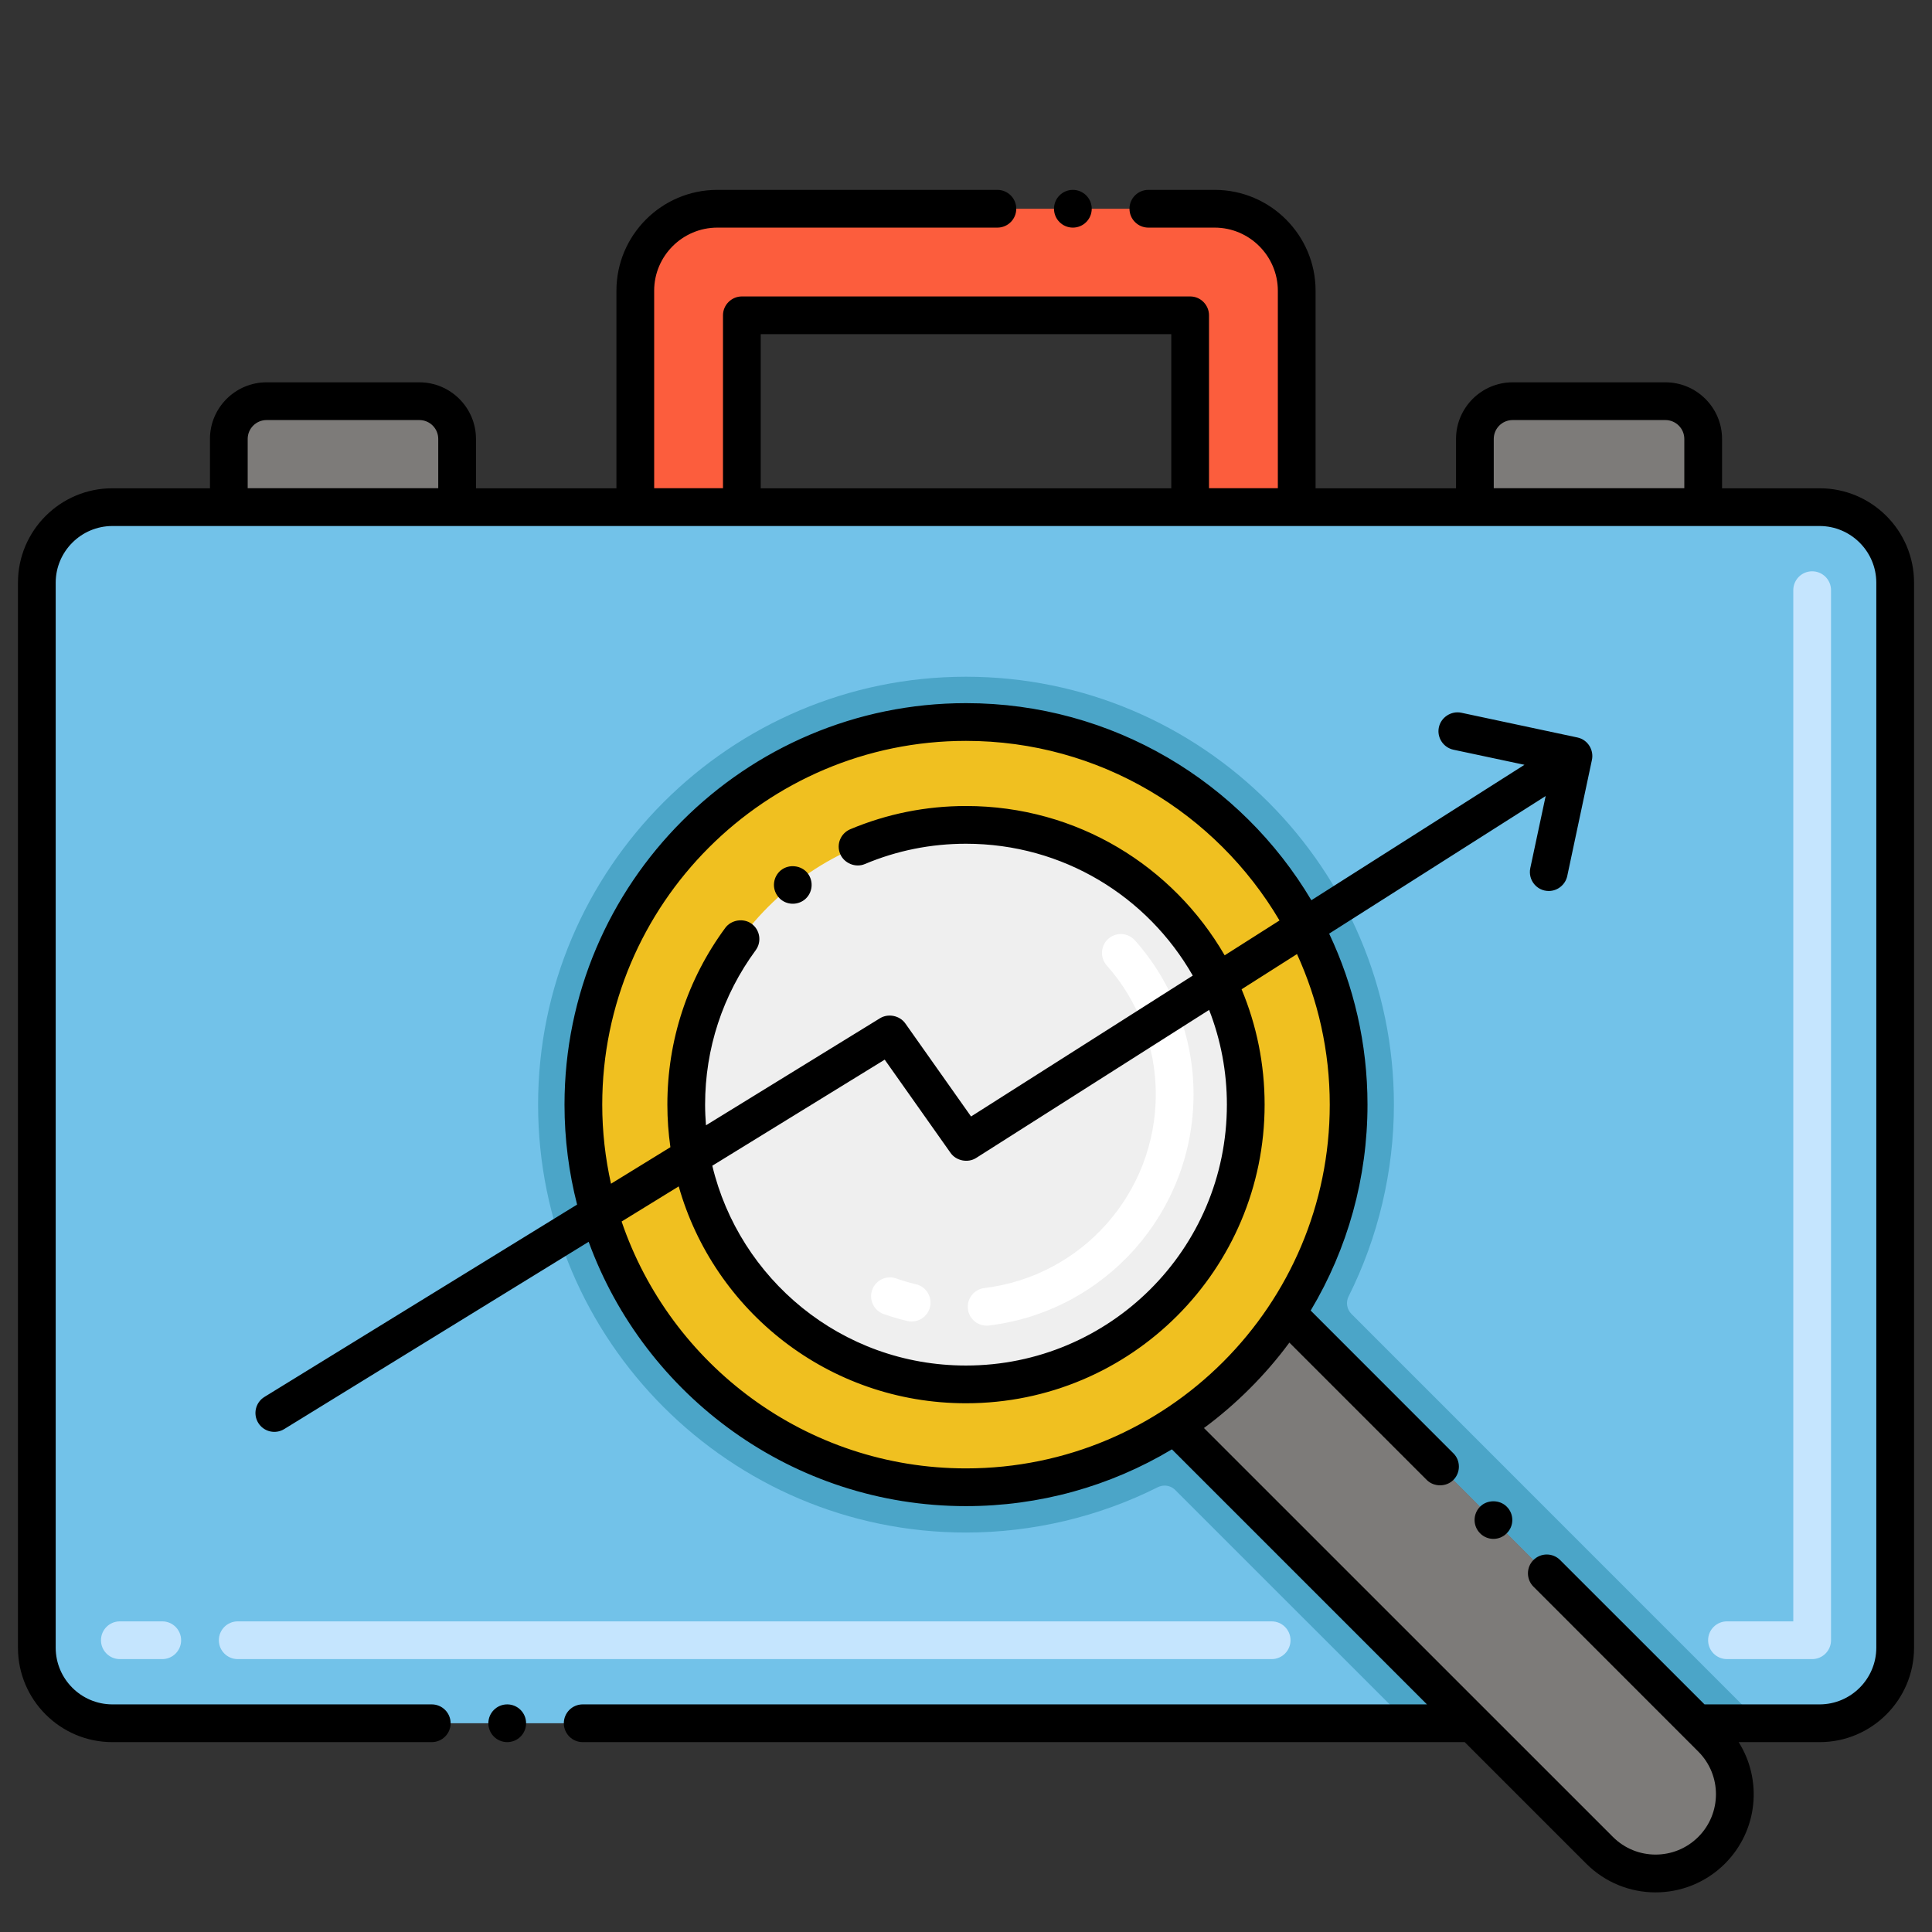 <?xml version="1.0" encoding="utf-8"?>
<!-- Generator: Adobe Illustrator 24.0.0, SVG Export Plug-In . SVG Version: 6.00 Build 0)  -->
<svg version="1.1" xmlns="http://www.w3.org/2000/svg" xmlns:xlink="http://www.w3.org/1999/xlink" x="0px" y="0px"
	 viewBox="0 0 256 256" enable-background="new 0 0 256 256" xml:space="preserve">
<rect x="0" y="0" width="256" height="256" fill="#333333" stroke="none"/>
<g id="Layer_2">
</g>
<g id="Layer_1">
	<g>
	</g>
	<g>
		<path fill="#72C2E9" d="M251.12,77.2v141.14c0,5.52-4.48,10-10,10h-16.3l-54.32-54.32c-3.86,5.93-8.93,10.99-14.85,14.85
			l39.47,39.47H14.88c-5.52,0-10-4.48-10-10V77.2c0-5.52,4.48-10.005,10-10.005h226.24C246.64,67.195,251.12,71.68,251.12,77.2z"/>
		<path fill="#4BA5C8" d="M155.65,188.87l39.47,39.47h-8.48l-30.91-30.9c-0.38-0.39-0.89-0.59-1.41-0.59c-0.31,0-0.61,0.07-0.9,0.21
			c-7.82,3.93-16.61,6.01-25.42,6.01c-31.26,0-56.7-25.44-56.7-56.7s25.44-56.7,56.7-56.7s56.7,25.44,56.7,56.7
			c0,8.8-2.08,17.59-6.01,25.42c-0.38,0.77-0.23,1.7,0.38,2.31l51.97,51.98c0.7,0.7,1.34,1.46,1.89,2.26h-8.11l-54.32-54.32
			C166.64,179.95,161.57,185.01,155.65,188.87z"/>
		<path fill="#F0C020" d="M178.7,146.37c0,10.2-3.02,19.7-8.2,27.65c-3.86,5.93-8.93,10.99-14.85,14.85
			c-7.95,5.19-17.45,8.2-27.65,8.2c-28,0-50.7-22.7-50.7-50.7s22.7-50.7,50.7-50.7S178.7,118.37,178.7,146.37z"/>
		<path fill="#FC5D3D" d="M171.825,38.524v28.671h-14.123V41.783H98.298v25.412H84.176V38.524c0-6,4.864-10.864,10.864-10.864
			h65.921C166.961,27.66,171.825,32.524,171.825,38.524z"/>
		<path fill="#7D7B79" d="M55.57,53.16H35.32c-2.761,0-5,2.239-5,5v9.035h30.25V58.16C60.57,55.399,58.331,53.16,55.57,53.16z"/>
		<path fill="#7D7B79" d="M220.68,53.16h-20.25c-2.761,0-5,2.239-5,5v9.035h30.25V58.16C225.68,55.399,223.441,53.16,220.68,53.16z"
			/>
		<path fill="#7D7B79" d="M226.8,245.17c-4.1,4.1-10.75,4.1-14.85,0l-56.3-56.3c5.92-3.86,10.99-8.92,14.85-14.85l54.32,54.32
			l1.98,1.98C230.9,234.42,230.9,241.07,226.8,245.17z"/>
		<circle fill="#EFEFEF" cx="128" cy="146.37" r="37.071"/>
		<g>
			<g>
				<path fill="#C5E5FE" d="M168.5,219.84h-137c-1.381,0-2.5-1.119-2.5-2.5s1.119-2.5,2.5-2.5h137c1.381,0,2.5,1.119,2.5,2.5
					S169.881,219.84,168.5,219.84z M21.5,219.84h-5.62c-1.381,0-2.5-1.119-2.5-2.5s1.119-2.5,2.5-2.5h5.62
					c1.381,0,2.5,1.119,2.5,2.5S22.881,219.84,21.5,219.84z"/>
			</g>
			<g>
				<path fill="#C5E5FE" d="M240.12,219.84h-11.287c-1.381,0-2.5-1.119-2.5-2.5s1.119-2.5,2.5-2.5h8.787V78.2
					c0-1.381,1.119-2.5,2.5-2.5s2.5,1.119,2.5,2.5v139.14C242.62,218.721,241.501,219.84,240.12,219.84z"/>
			</g>
			<g>
				<path fill="#FFFFFF" d="M128.252,173.457c-0.167-1.371,0.81-2.617,2.18-2.784c12.978-1.577,22.718-12.609,22.718-25.674
					c0-6.286-2.309-12.35-6.502-17.075c-0.916-1.033-0.822-2.613,0.211-3.529c1.033-0.916,2.613-0.821,3.529,0.211
					c5.005,5.641,7.762,12.883,7.762,20.394c0,15.603-11.639,28.757-27.114,30.638C129.635,175.804,128.416,174.802,128.252,173.457
					z M120.227,175.037c-1.055-0.249-2.108-0.558-3.134-0.919c-1.302-0.459-1.985-1.887-1.526-3.189
					c0.458-1.302,1.882-1.985,3.188-1.527c0.857,0.302,1.739,0.561,2.62,0.769c1.344,0.317,2.176,1.664,1.858,3.008
					C122.919,174.512,121.581,175.355,120.227,175.037z"/>
			</g>
			<circle cx="67.21" cy="228.34" r="2.5"/>
			<path d="M2.38,218.34c0,6.89,5.61,12.5,12.5,12.5h42.33c1.38,0,2.5-1.12,2.5-2.5s-1.12-2.5-2.5-2.5H14.88
				c-4.13-0.01-7.49-3.37-7.5-7.5V77.2c0.01-4.13,3.37-7.49,7.5-7.5h226.24c4.13,0.01,7.489,3.37,7.5,7.5v141.14
				c-0.011,4.13-3.37,7.49-7.5,7.5h-15.262l-19.138-19.13c-0.977-0.978-2.56-0.969-3.53,0c-0.98,0.98-0.964,2.566,0,3.53
				l21.841,21.85c3.128,3.128,3.117,8.192,0,11.31c-3.124,3.121-8.186,3.124-11.311,0l-54.189-54.18
				c4.209-3.101,8.153-7.019,11.319-11.32l18.2,18.2c0.94,0.95,2.59,0.95,3.53,0c0.995-0.995,0.951-2.597,0-3.53l-18.907-18.915
				c4.93-8.238,7.527-17.627,7.527-27.284c0-8.101-1.828-15.781-5.08-22.66l28.688-18.232l-2.039,9.562
				c-0.316,1.581,0.872,3.02,2.45,3.02c1.17,0,2.2-0.83,2.45-1.98c0,0-0.075,0.342,3.26-15.345c0.302-1.295-0.487-2.709-1.91-3.015
				l-15.39-3.28c-1.34-0.28-2.69,0.61-2.97,1.93c-0.29,1.343,0.584,2.68,1.93,2.97l9.41,2l-28.237,17.944
				C164.483,103.665,147.448,93.17,128,93.17c-29.335,0-53.2,23.866-53.2,53.2c0,4.571,0.58,9.008,1.669,13.243L35.04,185.1
				c-1.17,0.718-1.549,2.253-0.82,3.44c0.743,1.195,2.281,1.531,3.44,0.82L78,164.544c7.442,20.412,27.046,35.026,50,35.026
				c9.673,0,19.063-2.597,27.285-7.525l33.795,33.795H77.21c-1.38,0-2.5,1.12-2.5,2.5s1.12,2.5,2.5,2.5h116.87l16.1,16.1
				c5.061,5.06,13.268,5.101,18.39,0c4.392-4.41,4.965-11.093,1.812-16.1h10.739c6.89,0,12.5-5.61,12.5-12.5V77.2
				c0-6.89-5.61-12.5-12.5-12.5h-12.94v-6.54c0-4.13-3.37-7.5-7.5-7.5h-20.25c-4.13,0-7.5,3.37-7.5,7.5v6.54h-18.61V38.52
				c0-7.36-5.989-13.36-13.359-13.36h-8.8c-1.38,0-2.5,1.12-2.5,2.5c0,1.38,1.12,2.5,2.5,2.5h8.8c4.6,0.01,8.35,3.76,8.359,8.36
				v26.17H160.2V41.78c0-1.327-1.075-2.5-2.5-2.5H98.3c-1.348,0-2.5,1.105-2.5,2.5v22.91h-9.12V38.52c0-4.6,3.75-8.35,8.36-8.36
				h37.12c1.38,0,2.5-1.12,2.5-2.5c0-1.38-1.12-2.5-2.5-2.5H95.04c-7.37,0-13.36,6-13.36,13.36V64.7h-18.61v-6.54
				c0-4.13-3.369-7.5-7.5-7.5h-20.25c-4.13,0-7.5,3.37-7.5,7.5v6.54H14.88c-6.89,0-12.5,5.61-12.5,12.5V218.34z M79.8,146.37
				c0-26.578,21.622-48.2,48.2-48.2c17.677,0,33.152,9.571,41.541,23.797l-7.266,4.618C155.448,114.801,142.752,106.8,128,106.8
				c-5.32,0-10.48,1.04-15.34,3.08c-1.252,0.533-1.879,1.976-1.33,3.28c0.52,1.23,2.029,1.86,3.27,1.33
				c4.25-1.79,8.76-2.69,13.4-2.69c12.862,0,24.06,6.984,30.048,17.471L128.67,147.94l-8.71-12.33c-0.73-1.04-2.26-1.36-3.351-0.69
				l-23.063,14.188c-0.071-0.907-0.116-1.819-0.116-2.738c0-7.42,2.32-14.5,6.71-20.47c0.811-1.11,0.57-2.68-0.54-3.49
				c-1.069-0.79-2.7-0.54-3.49,0.53c-5.029,6.82-7.68,14.93-7.68,23.43c0,1.904,0.138,3.787,0.401,5.639l-7.87,4.841
				C80.209,153.474,79.8,149.97,79.8,146.37z M162.569,146.37c0,19.185-15.569,34.57-34.569,34.57
				c-16.599,0-30.058-11.575-33.616-26.476l22.845-14.054l8.73,12.36c0.74,1.05,2.29,1.36,3.38,0.67l30.877-19.622
				C161.755,137.768,162.569,142.005,162.569,146.37z M82.367,161.857l7.567-4.655C94.59,173.661,109.752,185.94,128,185.94
				c21.914,0,39.569-17.766,39.569-39.57c0-5.335-1.052-10.508-3.052-15.286l7.342-4.666c2.779,6.085,4.341,12.838,4.341,19.952
				c0,26.564-21.544,48.2-48.2,48.2C106.839,194.57,88.833,180.858,82.367,161.857z M197.93,58.16c0-1.38,1.12-2.5,2.5-2.5h20.25
				c1.37,0,2.5,1.12,2.5,2.5v6.53h-25.25V58.16z M32.819,58.16c0-1.38,1.131-2.5,2.5-2.5h20.25c1.381,0,2.5,1.12,2.5,2.5v6.53
				h-25.25V58.16z M100.8,44.28h54.4V64.7h-54.4V44.28z"/>
			<circle cx="142.16" cy="27.66" r="2.5"/>
			<path d="M196.12,199.64c-0.968,0.967-0.98,2.551,0,3.53c0.955,0.976,2.553,0.997,3.529,0c0.996-0.975,0.979-2.572,0-3.53
				C198.71,198.69,197.06,198.69,196.12,199.64z"/>
			<path d="M106.6,119.22c1.08-0.86,1.26-2.43,0.41-3.52c-0.82-1.04-2.45-1.24-3.5-0.41h-0.01c-1.082,0.873-1.265,2.425-0.41,3.51
				C103.961,119.907,105.534,120.048,106.6,119.22z"/>
		</g>
	</g>
</g>
</svg>
